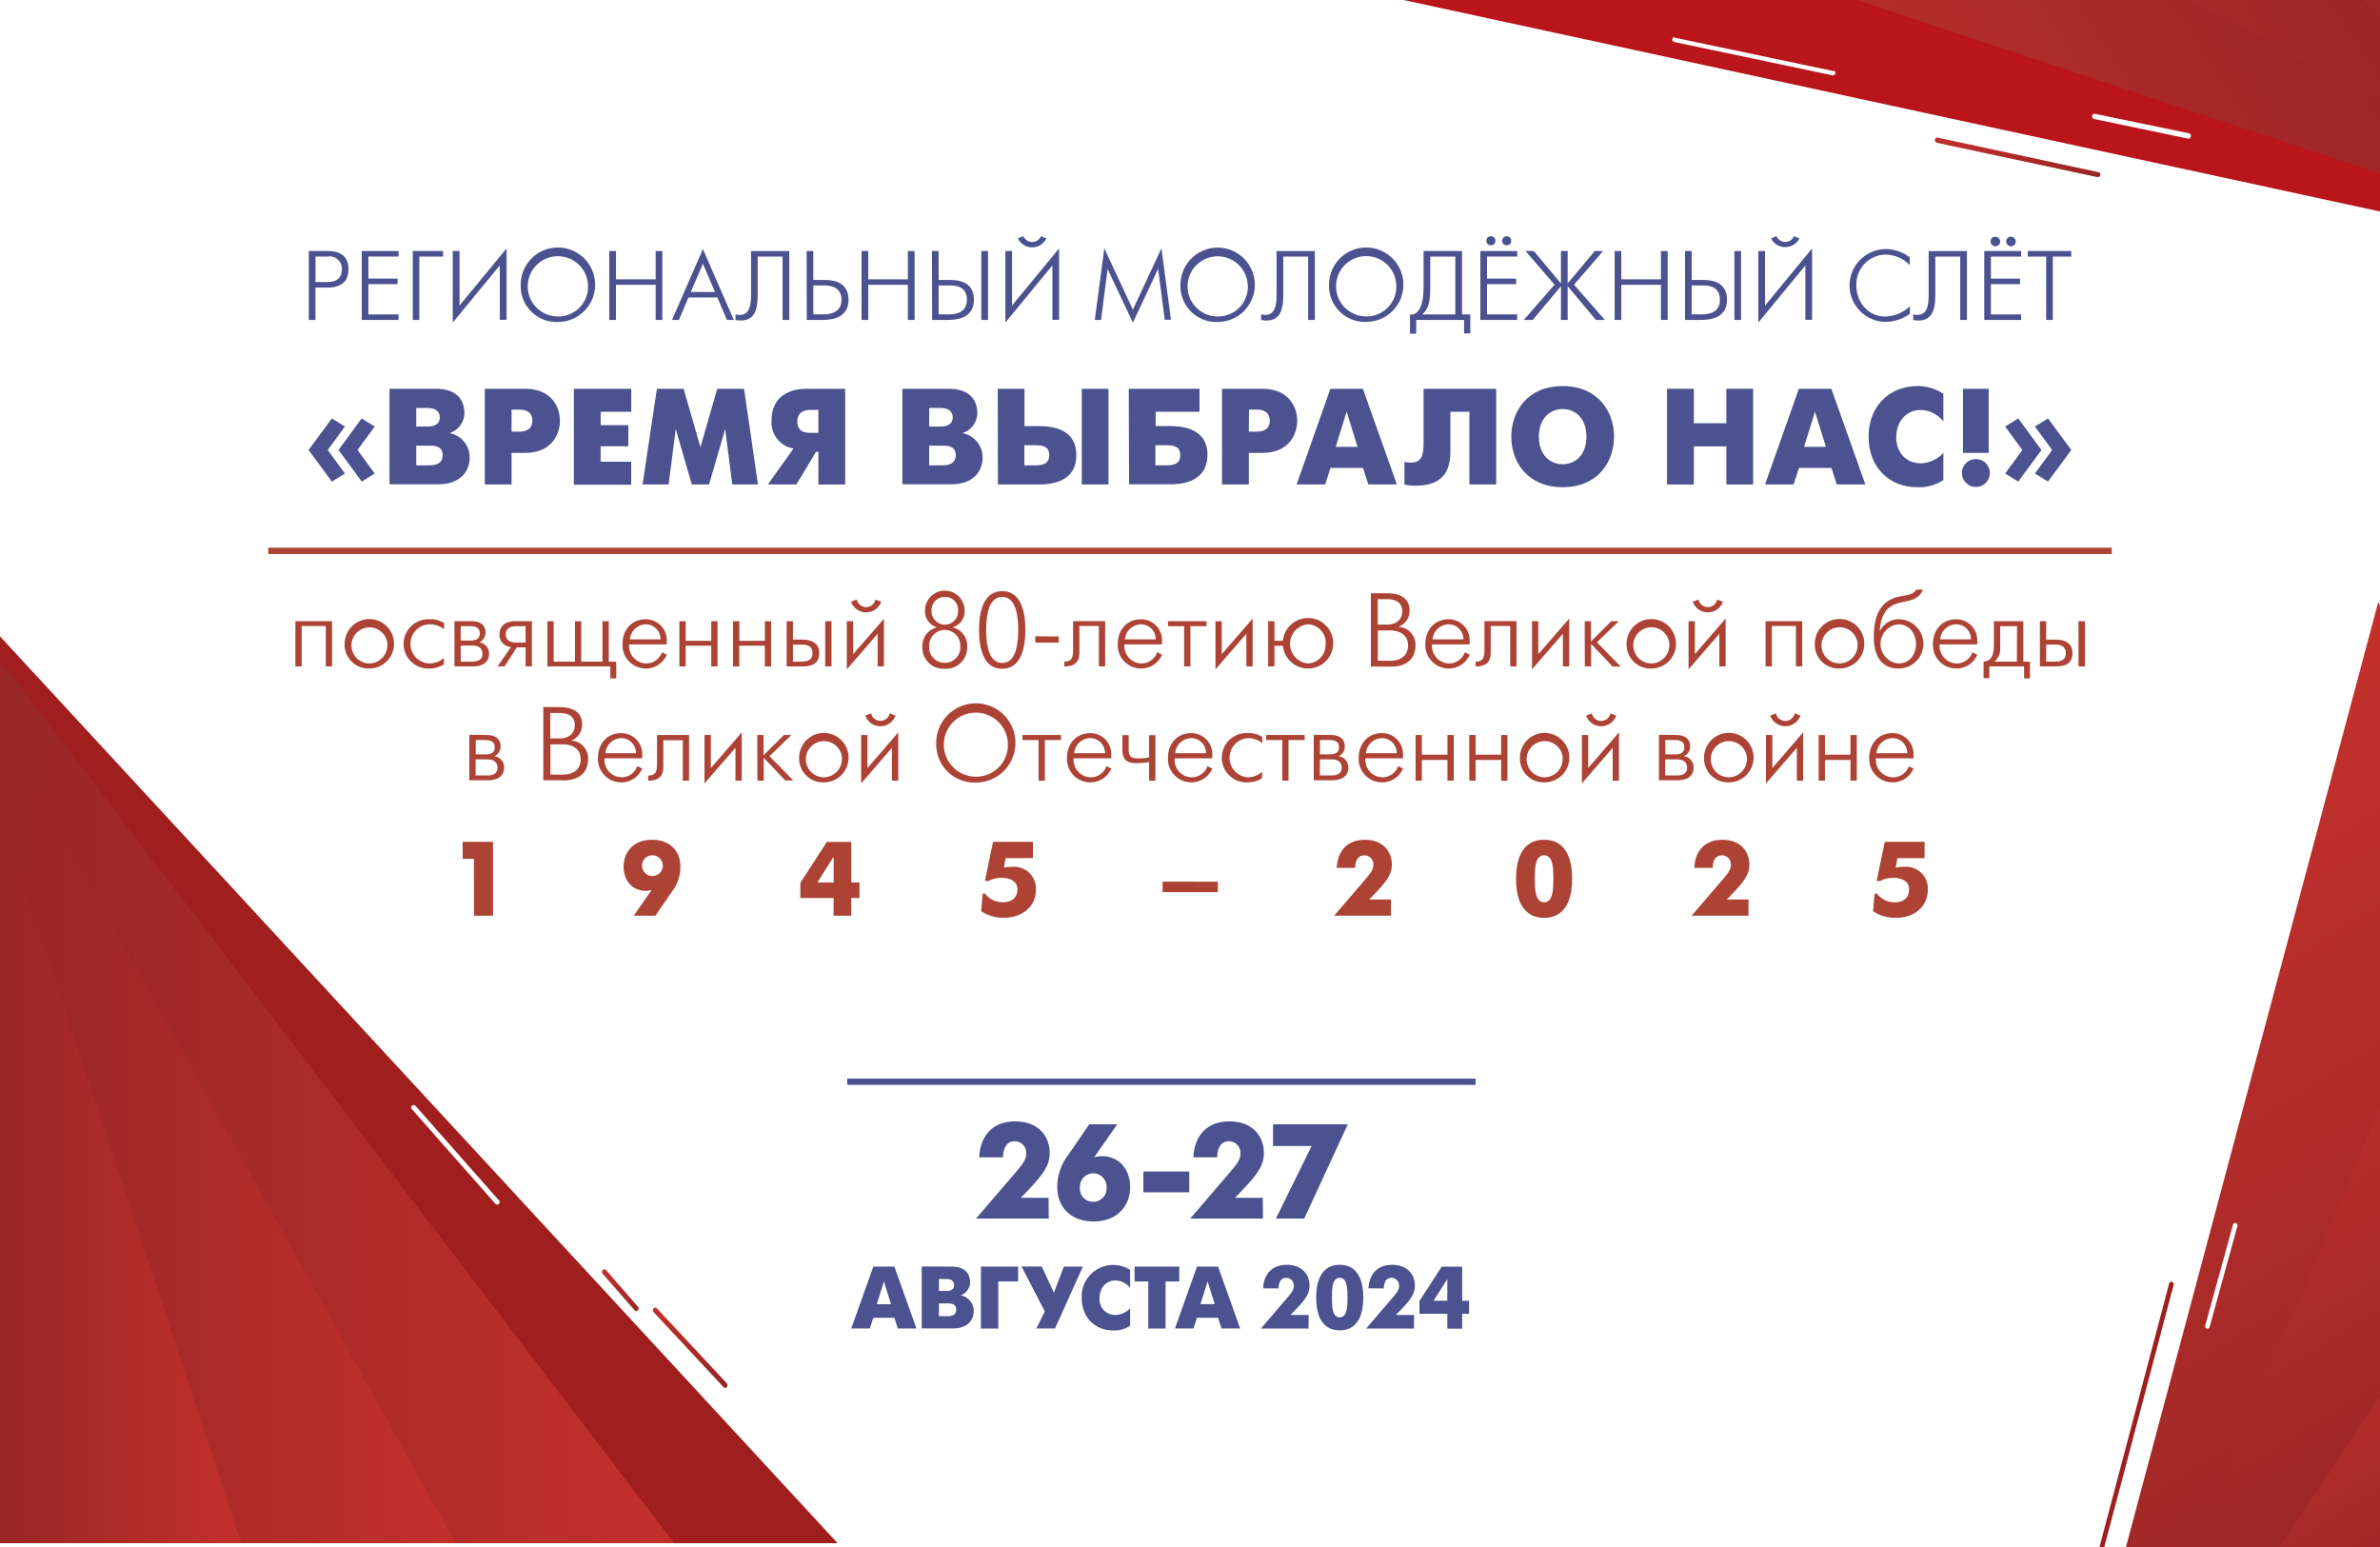 <?xml version="1.0" encoding="UTF-8"?> <svg xmlns="http://www.w3.org/2000/svg" xmlns:xlink="http://www.w3.org/1999/xlink" viewBox="0 0 500 325"><defs><clipPath id="clip-path"><rect x="-0.1" width="500.2" height="325" style="fill:none"></rect></clipPath><linearGradient id="Безымянный_градиент_61" x1="-4932.79" y1="2054.01" x2="-4787.93" y2="2054.01" gradientTransform="translate(4929.55 -1824.69)" gradientUnits="userSpaceOnUse"><stop offset="0.01" stop-color="#962625"></stop><stop offset="1" stop-color="#c3302c"></stop></linearGradient><linearGradient id="Безымянный_градиент_61-2" x1="-4932.79" y1="2059.72" x2="-4833.87" y2="2059.72" xlink:href="#Безымянный_градиент_61"></linearGradient><linearGradient id="Безымянный_градиент_61-3" x1="-4932.79" y1="2067.29" x2="-4878.89" y2="2067.29" xlink:href="#Безымянный_градиент_61"></linearGradient><linearGradient id="Безымянный_градиент_61-4" x1="-10257.5" y1="1615.11" x2="-10078.36" y2="1615.11" gradientTransform="matrix(-0.53, -0.85, 0.85, -0.53, -6251.41, -7549.59)" xlink:href="#Безымянный_градиент_61"></linearGradient><linearGradient id="Безымянный_градиент_61-5" x1="-4413.63" y1="2150.85" x2="-4479.46" y2="2044.27" xlink:href="#Безымянный_градиент_61"></linearGradient><linearGradient id="Безымянный_градиент_61-6" x1="-10255.89" y1="1624.53" x2="-10183.64" y2="1624.53" gradientTransform="matrix(-0.53, -0.85, 0.85, -0.53, -6251.41, -7549.59)" xlink:href="#Безымянный_градиент_61"></linearGradient><linearGradient id="Безымянный_градиент_61-7" x1="-8519.71" y1="-2600.92" x2="-8361.8" y2="-2600.92" gradientTransform="matrix(-0.84, 0.54, -0.54, -0.84, -8079.01, 2366.56)" xlink:href="#Безымянный_градиент_61"></linearGradient><linearGradient id="Безымянный_градиент_61-8" x1="-8515.85" y1="-2595.3" x2="-8411.88" y2="-2595.3" gradientTransform="matrix(-0.84, 0.54, -0.54, -0.84, -8079.01, 2366.56)" xlink:href="#Безымянный_градиент_61"></linearGradient><linearGradient id="Безымянный_градиент_61-9" x1="-8519.71" y1="-2587.56" x2="-8460.96" y2="-2587.56" gradientTransform="matrix(-0.84, 0.54, -0.54, -0.84, -8079.01, 2366.56)" xlink:href="#Безымянный_градиент_61"></linearGradient><linearGradient id="Безымянный_градиент_61-10" x1="-7542.05" y1="3053.61" x2="-7537.35" y2="3053.61" gradientTransform="translate(987.93 -7817.97) rotate(-61.9)" xlink:href="#Безымянный_градиент_61"></linearGradient><linearGradient id="Безымянный_градиент_61-11" x1="-7642.09" y1="2586.04" x2="-7633.33" y2="2586.04" gradientTransform="translate(1191.69 -7712.32) rotate(-63.84)" xlink:href="#Безымянный_градиент_61"></linearGradient><linearGradient id="Безымянный_градиент_61-12" x1="-8826.57" y1="2357.31" x2="-8814.18" y2="2357.31" gradientTransform="translate(-2978.19 -8439.13) rotate(-96.92)" xlink:href="#Безымянный_градиент_61"></linearGradient></defs><title>баннеры на тильду</title><g id="Objects"><rect x="-0.1" width="500.2" height="325" style="fill:#fff"></rect><path d="M64.87,52.74h4c1.55,0,4.34.36,4.34,3.83s-2.81,3.84-4.34,3.84h-2.6v6.8H64.87Zm1.41,6.51h2.54c1,0,3-.22,3-2.68a2.57,2.57,0,0,0-3-2.67H66.28Z" style="fill:#4b528f"></path><path d="M76,52.74h7.75V53.9H77.4v4.63h6.12v1.16H77.4v6.36h6.34v1.16H76Z" style="fill:#4b528f"></path><path d="M86.72,52.74h6.37V53.9h-5V67.21H86.72Z" style="fill:#4b528f"></path><path d="M96.54,52.74V64.19l9.88-12v15H105V55.76l-9.88,12V52.74Z" style="fill:#4b528f"></path><path d="M109.39,60a7.82,7.82,0,1,1,7.82,7.64A7.53,7.53,0,0,1,109.39,60Zm14.14,0a6.33,6.33,0,1,0-6.32,6.49A6.24,6.24,0,0,0,123.53,60Z" style="fill:#4b528f"></path><path d="M128,52.74h1.41v5.94h8.33V52.74h1.4V67.21h-1.4V59.83H129.4v7.38H128Z" style="fill:#4b528f"></path><path d="M147.67,52.33l6.49,14.88h-1.45l-2-4.71h-6.08l-2,4.71h-1.45Zm2.54,9-2.54-5.93-2.54,5.93Z" style="fill:#4b528f"></path><path d="M165.82,52.74V67.21h-1.41V53.9h-5.23v7.79c0,2.85-.37,5.64-3.51,5.64a5.47,5.47,0,0,1-1.14-.12V66.05a4.7,4.7,0,0,0,.79.11c2.19,0,2.46-2,2.46-4.41v-9Z" style="fill:#4b528f"></path><path d="M169.46,52.74h1.4v6.08h2.4c4.15,0,5,2.25,5,4.15,0,4.1-4,4.24-5.58,4.24h-3.2Zm3.43,13.31c3.24,0,3.9-1.67,3.9-3.08,0-3-3-3-3.55-3h-2.38v6.07Z" style="fill:#4b528f"></path><path d="M181,52.74h1.41v5.94h8.32V52.74h1.41V67.21h-1.41V59.83h-8.32v7.38H181Z" style="fill:#4b528f"></path><path d="M195.79,52.74h1.4v6.08h2.42c1.78,0,5,.37,5,4.15,0,4.1-4,4.24-5.56,4.24h-3.22Zm3.45,13.31c1.43,0,3.89-.27,3.89-3.08s-2.34-3-3.54-3h-2.4v6.07Zm6.92-13.31h1.41V67.21h-1.41Z" style="fill:#4b528f"></path><path d="M212.61,52.74V64.19l9.88-12v15h-1.4V55.76l-9.88,12V52.74Zm1.26-2.66,1.14-.46a2,2,0,0,0,3.68,0l1.14.46a3.33,3.33,0,0,1-6,0Z" style="fill:#4b528f"></path><path d="M232,52.17l6,12.89,6-12.89,2,15h-1.3l-1.39-10.7L238,67.79l-5.31-11.28-1.38,10.7H230Z" style="fill:#4b528f"></path><path d="M248,60a7.81,7.81,0,1,1,7.81,7.64A7.53,7.53,0,0,1,248,60Zm14.13,0a6.32,6.32,0,1,0-6.32,6.49A6.24,6.24,0,0,0,262.15,60Z" style="fill:#4b528f"></path><path d="M276.23,52.74V67.21h-1.41V53.9H269.6v7.79c0,2.85-.38,5.64-3.52,5.64a5.35,5.35,0,0,1-1.13-.12V66.05a4.44,4.44,0,0,0,.78.11c2.19,0,2.46-2,2.46-4.41v-9Z" style="fill:#4b528f"></path><path d="M279.21,60A7.81,7.81,0,1,1,287,67.62,7.53,7.53,0,0,1,279.21,60Zm14.13,0A6.33,6.33,0,1,0,287,66.47,6.24,6.24,0,0,0,293.34,60Z" style="fill:#4b528f"></path><path d="M307.15,52.74V66.05h1.74v4h-1.31V67.21H297.52V70.1h-1.3v-4c1.88.13,2.85-2.08,2.85-5.74V52.74Zm-6.68,7.57c0,2.81-.26,4.52-1.67,5.74h6.94V53.9h-5.27Z" style="fill:#4b528f"></path><path d="M311,52.74h7.75V53.9H312.4v4.63h6.12v1.16H312.4v6.36h6.34v1.16H311Z" style="fill:#4b528f"></path><path d="M327.94,60.12,322,67.21h-1.88l6.47-7.4-6.1-7.07h1.74l5.7,6.8v-6.8h1.41v6.8l5.7-6.8h1.74l-6.1,7.07,6.47,7.4h-1.88l-5.93-7.09v7.09h-1.41Z" style="fill:#4b528f"></path><path d="M339.21,52.74h1.4v5.94h8.33V52.74h1.41V67.21h-1.41V59.83h-8.33v7.38h-1.4Z" style="fill:#4b528f"></path><path d="M354,52.74h1.4v6.08h2.42c1.78,0,5,.37,5,4.15,0,4.1-4,4.24-5.56,4.24H354Zm3.45,13.31c1.42,0,3.88-.27,3.88-3.08s-2.33-3-3.53-3h-2.4v6.07Zm6.92-13.31h1.4V67.21h-1.4Z" style="fill:#4b528f"></path><path d="M370.81,52.74V64.19l9.88-12v15h-1.41V55.76l-9.88,12V52.74Zm1.26-2.66,1.14-.46a2,2,0,0,0,3.67,0l1.14.46a3.33,3.33,0,0,1-5.95,0Z" style="fill:#4b528f"></path><path d="M401.21,65.93a8.75,8.75,0,0,1-5.27,1.69,7.65,7.65,0,0,1,0-15.29,8.25,8.25,0,0,1,5.27,1.74V55.7A7.2,7.2,0,0,0,396,53.49,6.23,6.23,0,0,0,390,60c0,3.47,2.46,6.49,6,6.49a7.77,7.77,0,0,0,5.25-2.15Z" style="fill:#4b528f"></path><path d="M413.22,52.74V67.21h-1.41V53.9h-5.23v7.79c0,2.85-.37,5.64-3.51,5.64a5.47,5.47,0,0,1-1.14-.12V66.05a4.7,4.7,0,0,0,.79.11c2.19,0,2.46-2,2.46-4.41v-9Z" style="fill:#4b528f"></path><path d="M416.86,52.74h7.75V53.9h-6.35v4.63h6.12v1.16h-6.12v6.36h6.35v1.16h-7.75Zm2.29-3a1,1,0,1,1-.95,1A.93.93,0,0,1,419.15,49.73Zm3.33,0a1,1,0,1,1-1,1A.94.94,0,0,1,422.48,49.73Z" style="fill:#4b528f"></path><path d="M429.86,53.9H426V52.74h9.14V53.9h-3.87V67.21h-1.4Z" style="fill:#4b528f"></path><path d="M69.76,130.5V140H68.44v-8.49H63.38V140H62.06V130.5Z" style="fill:#ad4335"></path><path d="M72.4,135.27a5.19,5.19,0,1,1,5.19,5.17A5,5,0,0,1,72.4,135.27Zm9,0a3.79,3.79,0,1,0-3.78,4.11A3.84,3.84,0,0,0,81.37,135.27Z" style="fill:#ad4335"></path><path d="M93.24,139.58a5.5,5.5,0,0,1-2.95.86,5.18,5.18,0,1,1,0-10.34,5,5,0,0,1,3,.81v1.3a4.6,4.6,0,0,0-2.89-1.05,4.11,4.11,0,0,0-.13,8.22,4.53,4.53,0,0,0,3-1.18Z" style="fill:#ad4335"></path><path d="M99,130.5c2.71,0,3,1.6,3,2.37a2.16,2.16,0,0,1-1.32,2.07v0a2.39,2.39,0,0,1,2.07,2.36c0,.75-.25,2.7-3.44,2.7H95.48V130.5Zm-.21,4.07c1.27,0,2-.38,2-1.52,0-.49-.08-1.5-2-1.5h-2v3Zm.41,4.42c.77,0,2.16-.13,2.16-1.61,0-.7-.29-1.76-2.09-1.76H96.8V139Z" style="fill:#ad4335"></path><path d="M107.34,135.93a2.54,2.54,0,0,1-2.4-2.66c0-1.32.73-2.77,3.37-2.77h3.43V140h-1.32v-4h-1.85L106,140h-1.47Zm3.08-4.38h-1.91c-.75,0-2.25.13-2.25,1.72s1.5,1.71,2.25,1.71h1.91Z" style="fill:#ad4335"></path><path d="M115,130.5h1.32V139h4.47V130.5h1.32V139h4.46V130.5h1.32V139h1.57v3.52h-1.24V140H115Z" style="fill:#ad4335"></path><path d="M140.08,137.54a4.73,4.73,0,0,1-4.4,2.9,4.9,4.9,0,0,1-4.9-5.17c0-2.71,1.71-5.17,4.9-5.17a4.4,4.4,0,0,1,4.4,4.64v.64h-7.9a3.67,3.67,0,0,0,3.5,4,3.51,3.51,0,0,0,3.39-2.35Zm-1.32-3.22a3.1,3.1,0,0,0-3-3.16,3.44,3.44,0,0,0-3.42,3.16Z" style="fill:#ad4335"></path><path d="M142.73,130.5h1.32v4.13h5.37V130.5h1.32V140h-1.32v-4.35h-5.37V140h-1.32Z" style="fill:#ad4335"></path><path d="M154,130.5h1.32v4.13h5.37V130.5H162V140h-1.32v-4.35h-5.37V140H154Z" style="fill:#ad4335"></path><path d="M168.47,134.37c1.26,0,3.63.24,3.63,2.84S170,140,168.45,140h-3.19V130.5h1.32v3.87Zm-.11,4.62c.73,0,2.33,0,2.33-1.78s-1.62-1.79-2.31-1.79h-1.8V139Zm5-8.49h1.32V140h-1.32Z" style="fill:#ad4335"></path><path d="M179.23,130.5v6.93L185.7,130V140h-1.32v-6.86l-6.47,7.48V130.5Zm-.44-4.08,1.21-.48a2,2,0,0,0,3.92,0l1.21.48a3.37,3.37,0,0,1-6.34,0Z" style="fill:#ad4335"></path><path d="M200.12,131.79a4,4,0,0,1,3.08,4,4.48,4.48,0,0,1-4.71,4.7,4.43,4.43,0,0,1-4.71-4.7,4,4,0,0,1,3.08-4v0a3.46,3.46,0,0,1-2.53-3.54,4.16,4.16,0,0,1,8.32,0,3.47,3.47,0,0,1-2.53,3.54Zm1.62,4a3.27,3.27,0,1,0-6.53,0,3.23,3.23,0,0,0,3.28,3.45A3.19,3.19,0,0,0,201.74,135.8Zm-.48-7.46a2.66,2.66,0,0,0-2.77-2.91,2.72,2.72,0,0,0-2.78,2.91,2.82,2.82,0,0,0,2.78,2.9A2.76,2.76,0,0,0,201.26,128.34Z" style="fill:#ad4335"></path><path d="M205.68,132.34c0-8,3.81-8.14,4.87-8.14s4.86.11,4.86,8.14-3.83,8.14-4.86,8.14S205.68,140.42,205.68,132.34Zm8.23,0c0-6.2-2.07-6.93-3.36-6.93s-3.37.75-3.37,6.93,2.09,6.93,3.37,6.93S213.91,138.55,213.91,132.34Z" style="fill:#ad4335"></path><path d="M222.43,133.71V135H217.5v-1.32Z" style="fill:#ad4335"></path><path d="M232.18,140h-1.32v-8.49h-4.1v5.7c0,1.45-.64,2.84-3.17,2.79V139c1.7,0,1.85-1,1.85-2.51v-6h6.74Z" style="fill:#ad4335"></path><path d="M244.12,137.54a4.73,4.73,0,0,1-4.4,2.9,4.9,4.9,0,0,1-4.9-5.17c0-2.71,1.71-5.17,4.9-5.17a4.4,4.4,0,0,1,4.4,4.64v.64h-7.9a3.67,3.67,0,0,0,3.5,4,3.51,3.51,0,0,0,3.39-2.35Zm-1.32-3.22a3.1,3.1,0,0,0-3.05-3.16,3.44,3.44,0,0,0-3.42,3.16Z" style="fill:#ad4335"></path><path d="M248.77,131.55h-3.39V130.5h8.1v1.05h-3.39V140h-1.32Z" style="fill:#ad4335"></path><path d="M256.67,130.5v6.93l6.49-7.48V140h-1.32v-6.86l-6.49,7.48V130.5Z" style="fill:#ad4335"></path><path d="M269.52,134.61a5.3,5.3,0,1,1,0,1.06h-1.78V140h-1.32V130.5h1.32v4.11Zm9,.66a3.87,3.87,0,0,0-3.78-4.11,4.13,4.13,0,0,0,0,8.22A3.87,3.87,0,0,0,278.47,135.27Z" style="fill:#ad4335"></path><path d="M291.13,124.64c1.71,0,5,.2,5,3.66a3.54,3.54,0,0,1-2.31,3.36v.05a3.7,3.7,0,0,1,3.54,3.93c0,3.46-2.88,4.54-5.34,4.4H288v-15.4Zm.28,6.58c.33,0,3.17,0,3.17-2.86,0-1.19-.68-2.48-3.14-2.48h-2v5.34Zm.6,7.59c2.95,0,3.8-1.69,3.8-3.17,0-3.21-3.38-3.19-3.87-3.19h-2.48v6.36Z" style="fill:#ad4335"></path><path d="M308.75,137.54a4.73,4.73,0,0,1-4.4,2.9,4.9,4.9,0,0,1-4.9-5.17c0-2.71,1.71-5.17,4.9-5.17a4.4,4.4,0,0,1,4.4,4.64v.64h-7.9a3.67,3.67,0,0,0,3.5,4,3.52,3.52,0,0,0,3.39-2.35Zm-1.32-3.22a3.1,3.1,0,0,0-3.06-3.16,3.44,3.44,0,0,0-3.41,3.16Z" style="fill:#ad4335"></path><path d="M318.59,140h-1.32v-8.49h-4.09v5.7c0,1.45-.64,2.84-3.17,2.79V139c1.69,0,1.85-1,1.85-2.51v-6h6.73Z" style="fill:#ad4335"></path><path d="M323.17,130.5v6.93l6.49-7.48V140h-1.32v-6.86l-6.49,7.48V130.5Z" style="fill:#ad4335"></path><path d="M332.92,130.5h1.32v4.26l4.26-4.26h1.59l-4.6,4.44,5,5.1h-1.69l-4.53-4.77V140h-1.32Z" style="fill:#ad4335"></path><path d="M341.72,135.27a5.19,5.19,0,1,1,5.19,5.17A5,5,0,0,1,341.72,135.27Zm9,0a3.8,3.8,0,1,0-3.78,4.11A3.84,3.84,0,0,0,350.69,135.27Z" style="fill:#ad4335"></path><path d="M356.06,130.5v6.93l6.47-7.48V140h-1.32v-6.86l-6.47,7.48V130.5Zm-.44-4.08,1.21-.48a2,2,0,0,0,3.92,0l1.21.48a3.37,3.37,0,0,1-6.34,0Z" style="fill:#ad4335"></path><path d="M378.62,130.5V140H377.3v-8.49h-5.06V140h-1.32V130.5Z" style="fill:#ad4335"></path><path d="M381.26,135.27a5.2,5.2,0,1,1,5.19,5.17A5,5,0,0,1,381.26,135.27Zm9,0a3.8,3.8,0,1,0-3.79,4.11A3.85,3.85,0,0,0,390.24,135.27Z" style="fill:#ad4335"></path><path d="M395,132.45a4.37,4.37,0,0,1,4-2.35,5.17,5.17,0,0,1-.2,10.34c-3.89,0-5.15-3.23-5.15-6.56,0-5.23,1.89-7.28,4-8.14s4.09-.42,4.95-1.87h1.41c-1.13,2.47-3.19,2.22-5.31,2.88-1.6.51-3.43,1.41-3.8,5.7Zm7.51,2.82c0-2.05-1.28-4.11-3.72-4.11a4.13,4.13,0,0,0,0,8.22C401.5,139.38,402.52,137.14,402.52,135.27Z" style="fill:#ad4335"></path><path d="M415.39,137.54a4.73,4.73,0,0,1-4.4,2.9,4.91,4.91,0,0,1-4.91-5.17c0-2.71,1.72-5.17,4.91-5.17a4.4,4.4,0,0,1,4.4,4.64v.64h-7.9a3.67,3.67,0,0,0,3.5,4,3.52,3.52,0,0,0,3.39-2.35Zm-1.32-3.22a3.1,3.1,0,0,0-3.06-3.16,3.43,3.43,0,0,0-3.41,3.16Z" style="fill:#ad4335"></path><path d="M425.07,130.5V139h1.39v3.52h-1.23V140h-7.29v2.47h-1.23V139c2.05-.13,2.18-2.16,2.18-3.83V130.5Zm-1.32,1.05h-3.54v4.51A3.46,3.46,0,0,1,419,139h4.71Z" style="fill:#ad4335"></path><path d="M431.76,134.37c1.26,0,3.63.24,3.63,2.84S433.3,140,431.74,140h-3.19V130.5h1.32v3.87Zm-.11,4.62c.73,0,2.34,0,2.34-1.78s-1.63-1.79-2.32-1.79h-1.8V139Zm5-8.49H438V140h-1.33Z" style="fill:#ad4335"></path><path d="M102.16,154.41c2.71,0,3,1.61,3,2.38a2.16,2.16,0,0,1-1.32,2.07v0a2.37,2.37,0,0,1,2.07,2.36c0,.75-.24,2.7-3.43,2.7H98.59v-9.55Zm-.22,4.07c1.28,0,2-.37,2-1.51,0-.49-.09-1.5-2-1.5h-2v3Zm.42,4.43c.77,0,2.15-.13,2.15-1.61,0-.7-.28-1.76-2.09-1.76h-2.5v3.37Z" style="fill:#ad4335"></path><path d="M117.3,148.56c1.72,0,5,.2,5,3.65a3.55,3.55,0,0,1-2.31,3.37v0a3.72,3.72,0,0,1,3.55,3.94c0,3.46-2.89,4.54-5.35,4.4h-4.05v-15.4Zm.28,6.58c.34,0,3.17,0,3.17-2.86,0-1.19-.68-2.49-3.14-2.49h-2v5.35Zm.6,7.59c2.95,0,3.81-1.69,3.81-3.17,0-3.21-3.39-3.19-3.88-3.19h-2.48v6.36Z" style="fill:#ad4335"></path><path d="M134.92,161.46a4.73,4.73,0,0,1-4.4,2.9,4.9,4.9,0,0,1-4.9-5.17c0-2.71,1.71-5.17,4.9-5.17a4.4,4.4,0,0,1,4.4,4.64v.64H127a3.66,3.66,0,0,0,3.49,4,3.51,3.51,0,0,0,3.39-2.35Zm-1.32-3.22a3.11,3.11,0,0,0-3-3.17,3.43,3.43,0,0,0-3.41,3.17Z" style="fill:#ad4335"></path><path d="M144.76,164h-1.32v-8.49h-4.09v5.7c0,1.45-.64,2.84-3.17,2.79v-1.07c1.69,0,1.85-1,1.85-2.51v-6h6.73Z" style="fill:#ad4335"></path><path d="M149.34,154.41v6.94l6.49-7.49V164h-1.32V157.1L148,164.58V154.41Z" style="fill:#ad4335"></path><path d="M159.09,154.41h1.32v4.27l4.27-4.27h1.58l-4.6,4.45,5,5.1h-1.69l-4.53-4.77V164h-1.32Z" style="fill:#ad4335"></path><path d="M167.89,159.19a5.19,5.19,0,1,1,5.19,5.17A5,5,0,0,1,167.89,159.19Zm9,0a3.8,3.8,0,1,0-3.79,4.11A3.86,3.86,0,0,0,176.87,159.19Z" style="fill:#ad4335"></path><path d="M182.24,154.41v6.94l6.47-7.49V164h-1.33V157.1l-6.46,7.48V154.41Zm-.44-4.07,1.21-.48a2,2,0,0,0,3.91,0l1.21.48a3.36,3.36,0,0,1-6.33,0Z" style="fill:#ad4335"></path><path d="M196.69,156.26A8.32,8.32,0,1,1,205,164.4,8,8,0,0,1,196.69,156.26Zm15.05,0a6.73,6.73,0,1,0-6.73,6.91A6.65,6.65,0,0,0,211.74,156.26Z" style="fill:#ad4335"></path><path d="M218.19,155.47H214.8v-1.06h8.1v1.06h-3.39V164h-1.32Z" style="fill:#ad4335"></path><path d="M233.46,161.46a4.73,4.73,0,0,1-4.4,2.9,4.9,4.9,0,0,1-4.9-5.17c0-2.71,1.71-5.17,4.9-5.17a4.4,4.4,0,0,1,4.4,4.64v.64h-7.9a3.67,3.67,0,0,0,3.5,4,3.51,3.51,0,0,0,3.39-2.35Zm-1.32-3.22a3.11,3.11,0,0,0-3.06-3.17,3.45,3.45,0,0,0-3.41,3.17Z" style="fill:#ad4335"></path><path d="M241.41,160.11a20.8,20.8,0,0,1-2.51.22c-2.4,0-3.1-.83-3.1-3v-2.89h1.32v2.89c0,1.63.48,2,2.13,2a18.14,18.14,0,0,0,2.16-.18v-4.71h1.32V164h-1.32Z" style="fill:#ad4335"></path><path d="M254.68,161.46a4.75,4.75,0,0,1-4.4,2.9,4.91,4.91,0,0,1-4.91-5.17c0-2.71,1.72-5.17,4.91-5.17a4.4,4.4,0,0,1,4.4,4.64v.64h-7.9a3.66,3.66,0,0,0,3.5,4,3.52,3.52,0,0,0,3.39-2.35Zm-1.32-3.22a3.12,3.12,0,0,0-3.06-3.17,3.43,3.43,0,0,0-3.41,3.17Z" style="fill:#ad4335"></path><path d="M265.13,163.5a5.47,5.47,0,0,1-2.95.86,5.18,5.18,0,1,1,0-10.34,5,5,0,0,1,3,.81v1.3a4.62,4.62,0,0,0-2.88-1.06,4.12,4.12,0,0,0-.13,8.23,4.58,4.58,0,0,0,3-1.18Z" style="fill:#ad4335"></path><path d="M269.38,155.47H266v-1.06h8.09v1.06H270.7V164h-1.32Z" style="fill:#ad4335"></path><path d="M279.52,154.41c2.71,0,3,1.61,3,2.38a2.16,2.16,0,0,1-1.32,2.07v0a2.37,2.37,0,0,1,2.07,2.36c0,.75-.24,2.7-3.43,2.7H276v-9.55Zm-.22,4.07c1.28,0,2-.37,2-1.51,0-.49-.09-1.5-2-1.5h-2v3Zm.42,4.43c.77,0,2.15-.13,2.15-1.61,0-.7-.28-1.76-2.08-1.76h-2.51v3.37Z" style="fill:#ad4335"></path><path d="M294.75,161.46a4.74,4.74,0,0,1-4.4,2.9,4.91,4.91,0,0,1-4.91-5.17c0-2.71,1.72-5.17,4.91-5.17a4.4,4.4,0,0,1,4.4,4.64v.64h-7.9a3.66,3.66,0,0,0,3.5,4,3.52,3.52,0,0,0,3.39-2.35Zm-1.32-3.22a3.12,3.12,0,0,0-3.06-3.17,3.44,3.44,0,0,0-3.41,3.17Z" style="fill:#ad4335"></path><path d="M297.39,154.41h1.32v4.14h5.37v-4.14h1.32V164h-1.32v-4.35h-5.37V164h-1.32Z" style="fill:#ad4335"></path><path d="M308.66,154.41H310v4.14h5.37v-4.14h1.32V164h-1.32v-4.35H310V164h-1.32Z" style="fill:#ad4335"></path><path d="M319.31,159.19a5.19,5.19,0,1,1,5.19,5.17A5,5,0,0,1,319.31,159.19Zm9,0a3.8,3.8,0,1,0-3.78,4.11A3.85,3.85,0,0,0,328.28,159.19Z" style="fill:#ad4335"></path><path d="M333.65,154.41v6.94l6.47-7.49V164H338.8V157.1l-6.47,7.48V154.41Zm-.44-4.07,1.21-.48a2,2,0,0,0,3.92,0l1.21.48a3.37,3.37,0,0,1-6.34,0Z" style="fill:#ad4335"></path><path d="M352.07,154.41c2.71,0,3,1.61,3,2.38a2.16,2.16,0,0,1-1.32,2.07v0a2.37,2.37,0,0,1,2.06,2.36c0,.75-.24,2.7-3.43,2.7h-3.87v-9.55Zm-.22,4.07c1.28,0,2-.37,2-1.51,0-.49-.09-1.5-2-1.5h-2v3Zm.42,4.43c.77,0,2.16-.13,2.16-1.61,0-.7-.29-1.76-2.09-1.76h-2.51v3.37Z" style="fill:#ad4335"></path><path d="M358,159.19a5.2,5.2,0,1,1,5.2,5.17A5,5,0,0,1,358,159.19Zm9,0a3.8,3.8,0,1,0-3.78,4.11A3.86,3.86,0,0,0,367,159.19Z" style="fill:#ad4335"></path><path d="M372.34,154.41v6.94l6.47-7.49V164h-1.32V157.1L371,164.58V154.41Zm-.44-4.07,1.21-.48a2,2,0,0,0,3.92,0l1.21.48a3.37,3.37,0,0,1-6.34,0Z" style="fill:#ad4335"></path><path d="M382.07,154.41h1.32v4.14h5.37v-4.14h1.32V164h-1.32v-4.35h-5.37V164h-1.32Z" style="fill:#ad4335"></path><path d="M402,161.46a4.73,4.73,0,0,1-4.4,2.9,4.9,4.9,0,0,1-4.9-5.17c0-2.71,1.71-5.17,4.9-5.17a4.4,4.4,0,0,1,4.4,4.64v.64h-7.9a3.67,3.67,0,0,0,3.5,4A3.51,3.51,0,0,0,401,161Zm-1.32-3.22a3.11,3.11,0,0,0-3.05-3.17,3.43,3.43,0,0,0-3.41,3.17Z" style="fill:#ad4335"></path><path d="M69.71,87.91l2.76,1.7-3.62,4.93,3.62,4.94-2.76,1.69-4.88-6.63Zm6.26,0,2.75,1.7-3.61,4.93,3.61,4.94L76,101.17l-4.88-6.63Z" style="fill:#4b528f"></path><path d="M91.56,81.68c5.45,0,6,3.56,6,5.11A4.48,4.48,0,0,1,94.43,91V91a5.15,5.15,0,0,1,4.24,5.14c0,2.81-1.92,5.6-6.57,5.6H81.83V81.68ZM89.8,89.61c2.21,0,2.59-1.15,2.59-1.9,0-1.06-.66-2-2.59-2H87.45v3.91ZM90,97.76c.87,0,3,0,3-2.13s-2.1-2-3-2H87.45v4.14Z" style="fill:#4b528f"></path><path d="M101.85,81.68h8.47c5.71,0,7.31,4,7.31,6.72s-1.63,6.75-7.31,6.75h-2.85v6.63h-5.62Zm5.62,9h1.61c2.5,0,2.76-1.47,2.76-2.33s-.35-2.3-2.76-2.3h-1.61Z" style="fill:#4b528f"></path><path d="M120.56,81.68h12.06v4.83h-6.43v2.81H132v4.42h-5.82V97h6.43v4.83H120.56Z" style="fill:#4b528f"></path><path d="M138,81.68h5.62l3.53,12.26,3.53-12.26h5.63l2.93,20.1h-5.4l-1.49-11.66-3.39,11.66h-3.62l-3.38-11.66-1.49,11.66H135Z" style="fill:#4b528f"></path><path d="M166.71,94.23a5.55,5.55,0,0,1-4.62-5.86c0-6.6,6.23-6.69,7.23-6.69h8.24v20.1h-5.63V94.94h-.51l-4.11,6.84h-6Zm5.22-8.13h-1.55c-.77,0-2.87.12-2.87,2.42s1.7,2.41,2.87,2.41h1.55Z" style="fill:#4b528f"></path><path d="M199.31,81.68c5.46,0,6,3.56,6,5.11A4.47,4.47,0,0,1,202.18,91V91a5.16,5.16,0,0,1,4.25,5.14c0,2.81-1.92,5.6-6.57,5.6H189.58V81.68Zm-1.75,7.93c2.21,0,2.59-1.15,2.59-1.9,0-1.06-.66-2-2.59-2h-2.35v3.91Zm.23,8.15c.86,0,3,0,3-2.13s-2.1-2-3-2h-2.58v4.14Z" style="fill:#4b528f"></path><path d="M209.61,81.68h5.62v7.84h3c2.87,0,7.89.57,7.89,6.11s-5.05,6.15-7.89,6.15h-8.58Zm8,16.08c1.75,0,2.82-.52,2.82-2.13s-1-2.09-2.82-2.09h-2.41v4.22Zm9.65-16.08h5.62v20.1h-5.62Z" style="fill:#4b528f"></path><path d="M237.14,81.68H252v4.83h-9.22v3h3c1.52,0,7.89,0,7.89,6,0,6.28-6.43,6.23-7.89,6.23h-8.58Zm8,16.08c1.76,0,2.82-.52,2.82-2.13s-1-2.09-2.82-2.09h-2.41v4.22Z" style="fill:#4b528f"></path><path d="M256.73,81.68h8.47c5.71,0,7.32,4,7.32,6.72s-1.64,6.75-7.32,6.75h-2.84v6.63h-5.63Zm5.63,9H264c2.5,0,2.76-1.47,2.76-2.33s-.35-2.3-2.76-2.3h-1.6Z" style="fill:#4b528f"></path><path d="M279.49,81.68h6.83l7.15,20.1h-6l-1.12-3.48h-6.83l-1.12,3.48h-6Zm1.12,12.2h4.59l-2.29-7.4Z" style="fill:#4b528f"></path><path d="M314.33,81.68v20.1H308.7V86.51h-4v7.92c0,2.9-.29,7.6-7.29,7.6a8.44,8.44,0,0,1-2.36-.25V97a4.58,4.58,0,0,0,1.24.2c2.46,0,2.78-1.54,2.78-4.39V81.68Z" style="fill:#4b528f"></path><path d="M317.5,91.73c0-5.37,3.45-10.62,10.79-10.62s10.79,5.25,10.79,10.62-3.44,10.62-10.79,10.62S317.5,97.1,317.5,91.73Zm15.79,0c0-3.87-2.38-5.8-5-5.8s-5,1.93-5,5.8,2.38,5.8,5,5.8S333.29,95.61,333.29,91.73Z" style="fill:#4b528f"></path><path d="M350.22,81.68h5.63v7.24h6.83V81.68h5.62v20.1h-5.62v-8h-6.83v8h-5.63Z" style="fill:#4b528f"></path><path d="M377.91,81.68h6.83l7.14,20.1h-6l-1.12-3.48h-6.83l-1.12,3.48h-6ZM379,93.88h4.6l-2.3-7.4Z" style="fill:#4b528f"></path><path d="M408.27,100.86a9.24,9.24,0,0,1-5.42,1.49c-6,0-10.28-4.19-10.28-10.62,0-6.72,4.74-10.62,10.19-10.62a9.93,9.93,0,0,1,5.51,1.61v5.82a6.29,6.29,0,0,0-4.76-2.41c-3.1,0-5.14,2.47-5.14,5.77,0,3,1.93,5.43,5.14,5.43a6.71,6.71,0,0,0,4.76-2.18Z" style="fill:#4b528f"></path><path d="M415.09,96.44a2.93,2.93,0,1,1-2.92,2.92A2.94,2.94,0,0,1,415.09,96.44ZM412.4,81.68h5.39V95.15H412.4Z" style="fill:#4b528f"></path><path d="M424,101.17l-2.75-1.69,3.62-4.94-3.62-4.93,2.75-1.7,4.88,6.63Zm6.26,0-2.75-1.69,3.61-4.94-3.61-4.93,2.75-1.7,4.88,6.63Z" style="fill:#4b528f"></path><path d="M99.57,180.43H97.2v-3.57h6.38v15.51h-4Z" style="fill:#ad4335"></path><path d="M133.14,192.37l3.78-5.42a4,4,0,0,1-1.28.2c-2.77,0-4.63-2.13-4.63-5.1s2-5.63,6-5.63c3.56,0,5.93,2.22,5.93,5.63a8.49,8.49,0,0,1-1.7,5.16l-3.55,5.16ZM134.89,182a2.18,2.18,0,1,0,2.19-2.32A2.16,2.16,0,0,0,134.89,182Z" style="fill:#ad4335"></path><path d="M175.14,188.65h-7v-3.19l5.58-8.6h5.12v8.53h1.72v3.26h-1.72v3.72h-3.73Zm0-8.68-3.43,5.42h3.43Z" style="fill:#ad4335"></path><path d="M211.26,180.28l-.35,2a8.57,8.57,0,0,1,1.77-.17,4.56,4.56,0,0,1,4.94,4.78c0,3.79-3.13,5.92-6.69,5.92a8.65,8.65,0,0,1-4.81-1.38l.33-3.72h.47a4.65,4.65,0,0,0,3.76,1.84c1.82,0,3.06-.91,3.06-2.75s-1.82-2.39-3.43-2.39a6.05,6.05,0,0,0-2.66.66h-.73l1.7-8.22H217v3.42Z" style="fill:#ad4335"></path><path d="M255.85,185.22v2.21H244.24v-2.21Z" style="fill:#ad4335"></path><path d="M292.22,192.37H280.28l6.42-7.48c1.4-1.62,1.82-2.29,1.82-3.2a1.9,1.9,0,0,0-1.88-2c-1.8,0-1.93,2-1.93,2.63h-3.88c.07-2.23,1.2-5.89,5.92-5.89,3.87,0,5.65,2.55,5.65,5.16,0,2.31-1.24,3.79-4.74,7.38h4.56Z" style="fill:#ad4335"></path><path d="M318.5,184.62c0-7.84,4.36-8.2,5.89-8.2s5.89.36,5.89,8.2-4.36,8.2-5.89,8.2S318.5,192.46,318.5,184.62Zm7.84,0c0-2,0-4.94-1.95-4.94s-1.95,2.92-1.95,4.94.05,4.94,1.95,4.94S326.34,186.64,326.34,184.62Z" style="fill:#ad4335"></path><path d="M367.33,192.37H355.39l6.42-7.48c1.4-1.62,1.82-2.29,1.82-3.2a1.89,1.89,0,0,0-1.88-2c-1.8,0-1.93,2-1.93,2.63h-3.88c.07-2.23,1.2-5.89,5.92-5.89,3.88,0,5.65,2.55,5.65,5.16,0,2.31-1.24,3.79-4.74,7.38h4.56Z" style="fill:#ad4335"></path><path d="M398.61,180.28l-.35,2a8.65,8.65,0,0,1,1.77-.17A4.56,4.56,0,0,1,405,186.9c0,3.79-3.12,5.92-6.69,5.92a8.67,8.67,0,0,1-4.81-1.38l.33-3.72h.47a4.67,4.67,0,0,0,3.77,1.84c1.81,0,3-.91,3-2.75s-1.81-2.39-3.43-2.39a6.12,6.12,0,0,0-2.66.66h-.73l1.71-8.22h8.37v3.42Z" style="fill:#ad4335"></path><rect x="56.36" y="115.06" width="387.28" height="1.33" style="fill:#ad4335"></rect><circle cx="313.21" cy="50.58" r="0.95" style="fill:#4b528f"></circle><circle cx="316.53" cy="50.58" r="0.95" style="fill:#4b528f"></circle><rect x="178" y="226.59" width="132" height="1.33" style="fill:#4b528f"></rect><g style="clip-path:url(#clip-path)"><polygon points="-3.24 130.18 175.97 324.2 -3.24 324.2 -3.24 130.18" style="fill:#a01e1e"></polygon><polygon points="-3.24 134.45 141.63 324.2 -3.24 324.2 -3.24 134.45" style="fill:url(#Безымянный_градиент_61)"></polygon><polygon points="-3.24 145.87 95.68 324.2 0.31 324.2 -3.24 145.87" style="fill:url(#Безымянный_градиент_61-2)"></polygon><polygon points="-3.24 161.01 50.66 324.2 -3.24 324.2 -3.24 161.01" style="fill:url(#Безымянный_градиент_61-3)"></polygon><polygon points="432.32 378.61 499.63 126.48 579.18 274.41 432.32 378.61" style="fill:url(#Безымянный_градиент_61-4)"></polygon><polygon points="441.16 372.34 524.86 173.4 577.23 270.79 441.16 372.34" style="fill:url(#Безымянный_градиент_61-5)"></polygon><polygon points="452.88 364.02 549.58 219.37 579.18 274.41 452.88 364.02" style="fill:url(#Безымянный_градиент_61-6)"></polygon><polygon points="542.43 53.62 289.56 -1.15 447.27 -117.12 542.43 53.62" style="fill:#ba151b"></polygon><polygon points="540.34 49.86 319.78 -23.37 447.27 -117.12 540.34 49.86" style="fill:url(#Безымянный_градиент_61-7)"></polygon><polygon points="534.74 39.81 360.22 -53.11 444.15 -114.83 534.74 39.81" style="fill:url(#Безымянный_градиент_61-8)"></polygon><polygon points="527.31 26.49 399.83 -82.24 447.27 -117.12 527.31 26.49" style="fill:url(#Безымянный_градиент_61-9)"></polygon><path d="M438.05,338.87a.35.35,0,0,1-.14,0,.56.56,0,0,1-.32-.69l18.11-68.52a.48.48,0,0,1,.61-.37.58.58,0,0,1,.32.7l-18.12,68.51A.49.49,0,0,1,438.05,338.87Z" style="fill:#a01e1e"></path><path d="M133.67,275.45a.44.44,0,0,1-.34-.16l-6.7-7.68a.62.62,0,0,1,0-.79.43.43,0,0,1,.68,0l6.7,7.68a.63.63,0,0,1,0,.79A.46.46,0,0,1,133.67,275.45Z" style="fill:url(#Безымянный_градиент_61-10)"></path><path d="M385,15.83H385l-33.26-7a.55.55,0,0,1-.39-.64c.05-.31.3-.51.57-.26l33.25,7c.26-.14.44.15.39.45A.51.51,0,0,1,385,15.83Z" style="fill:#fff"></path><path d="M152.08,291.48l-.07-.06-14.69-15.76a.62.62,0,0,1,0-.79.44.44,0,0,1,.69,0l14.69,15.75a.62.62,0,0,1,0,.79A.45.45,0,0,1,152.08,291.48Z" style="fill:url(#Безымянный_градиент_61-11)"></path><path d="M463.75,279.14l-.14,0a.58.58,0,0,1-.32-.7l5.82-21.14a.47.47,0,0,1,.61-.36.58.58,0,0,1,.31.7l-5.82,21.13A.48.48,0,0,1,463.75,279.14Z" style="fill:#fff"></path><path d="M459.79,29.12h-.09L439.92,25a.56.56,0,0,1-.39-.64.49.49,0,0,1,.57-.45L459.87,28a.54.54,0,0,1,.39.65A.5.5,0,0,1,459.79,29.12Z" style="fill:#fff"></path><line x1="104.46" y1="252.55" x2="86.9" y2="232.66" style="fill:none;stroke:#fff;stroke-linecap:round;stroke-miterlimit:10;stroke-width:1.039px"></line><path d="M440.78,37.22h-.09L406.89,30a.56.56,0,0,1-.39-.65.49.49,0,0,1,.57-.44l33.79,7.26a.56.56,0,0,1,.39.65A.5.5,0,0,1,440.78,37.22Z" style="fill:url(#Безымянный_градиент_61-12)"></path></g><path d="M220.33,256H205.05l8.22-9.58c1.79-2.07,2.32-2.92,2.32-4.08a2.42,2.42,0,0,0-2.41-2.58c-2.29,0-2.46,2.58-2.46,3.37h-5c.08-2.86,1.53-7.54,7.57-7.54,5,0,7.23,3.26,7.23,6.61,0,2.95-1.59,4.84-6.07,9.44h5.84Z" style="fill:#4b528f"></path><path d="M234.71,236.2l-4.85,6.94a5.19,5.19,0,0,1,1.64-.25c3.55,0,5.93,2.72,5.93,6.52s-2.61,7.2-7.71,7.2c-4.57,0-7.6-2.83-7.6-7.2a10.89,10.89,0,0,1,2.18-6.61l4.54-6.6Zm-2.24,13.27a2.8,2.8,0,1,0-5.59,0,2.73,2.73,0,0,0,2.78,3A2.79,2.79,0,0,0,232.47,249.47Z" style="fill:#4b528f"></path><path d="M249.85,246.12v4.37h-9.64v-4.37Z" style="fill:#4b528f"></path><path d="M265.33,256H250.05l8.22-9.58c1.79-2.07,2.32-2.92,2.32-4.08a2.42,2.42,0,0,0-2.41-2.58c-2.29,0-2.46,2.58-2.46,3.37h-5c.08-2.86,1.53-7.54,7.57-7.54,5,0,7.23,3.26,7.23,6.61,0,2.95-1.59,4.84-6.07,9.44h5.84Z" style="fill:#4b528f"></path><path d="M275.55,240.76h-8.11V236.2h15.71L274,256h-5.95Z" style="fill:#4b528f"></path><path d="M183.47,266.09h4.42l4.64,13h-3.91l-.73-2.25h-4.42l-.73,2.25h-3.9Zm.72,7.9h3l-1.49-4.79Z" style="fill:#4b528f"></path><path d="M199.91,266.09c3.54,0,3.89,2.31,3.89,3.31a2.92,2.92,0,0,1-2,2.72v0a3.34,3.34,0,0,1,2.76,3.33c0,1.83-1.25,3.63-4.26,3.63h-6.66v-13Zm-1.13,5.13c1.43,0,1.67-.74,1.67-1.22,0-.69-.43-1.31-1.67-1.31h-1.53v2.53Zm.15,5.29c.56,0,1.95,0,1.95-1.38s-1.36-1.3-1.95-1.3h-1.68v2.68Z" style="fill:#4b528f"></path><path d="M206.08,266.09h7.81v3.12h-4.17v9.9h-3.64Z" style="fill:#4b528f"></path><path d="M218.86,266.09l2.55,5.47,2.09-5.47h4l-5.86,13h-3.91l1.77-3.59-4.89-9.43Z" style="fill:#4b528f"></path><path d="M237.42,278.51a6,6,0,0,1-3.51,1c-3.87,0-6.66-2.71-6.66-6.88a6.61,6.61,0,0,1,10.17-5.84v3.77a4.07,4.07,0,0,0-3.09-1.56c-2,0-3.33,1.6-3.33,3.74a3.27,3.27,0,0,0,3.33,3.52,4.36,4.36,0,0,0,3.09-1.42Z" style="fill:#4b528f"></path><path d="M241.23,269.21h-2.87v-3.12h9.38v3.12h-2.87v9.9h-3.64Z" style="fill:#4b528f"></path><path d="M251.47,266.09h4.43l4.63,13h-3.91l-.72-2.25h-4.43l-.73,2.25h-3.9Zm.72,7.9h3l-1.49-4.79Z" style="fill:#4b528f"></path><path d="M274.89,279.11h-10l5.4-6.29c1.17-1.35,1.52-1.91,1.52-2.68a1.59,1.59,0,0,0-1.58-1.69c-1.51,0-1.62,1.69-1.62,2.22h-3.25c.05-1.88,1-4.95,5-4.95,3.26,0,4.75,2.14,4.75,4.33,0,1.94-1,3.18-4,6.2h3.83Z" style="fill:#4b528f"></path><path d="M276.51,272.6c0-6.58,3.66-6.88,4.94-6.88s4.95.3,4.95,6.88-3.66,6.88-4.95,6.88S276.51,279.18,276.51,272.6Zm6.58,0c0-1.69,0-4.15-1.64-4.15s-1.63,2.46-1.63,4.15,0,4.15,1.63,4.15S283.09,274.29,283.09,272.6Z" style="fill:#4b528f"></path><path d="M297.06,279.11H287l5.39-6.29c1.17-1.35,1.53-1.91,1.53-2.68a1.6,1.6,0,0,0-1.59-1.69c-1.5,0-1.61,1.69-1.61,2.22H287.5c.06-1.88,1-4.95,5-4.95,3.25,0,4.74,2.14,4.74,4.33,0,1.94-1,3.18-4,6.2h3.83Z" style="fill:#4b528f"></path><path d="M304.06,276H298.2v-2.67l4.68-7.22h4.3v7.16h1.45V276h-1.45v3.13h-3.12Zm0-7.29-2.89,4.56h2.89Z" style="fill:#4b528f"></path></g></svg> 